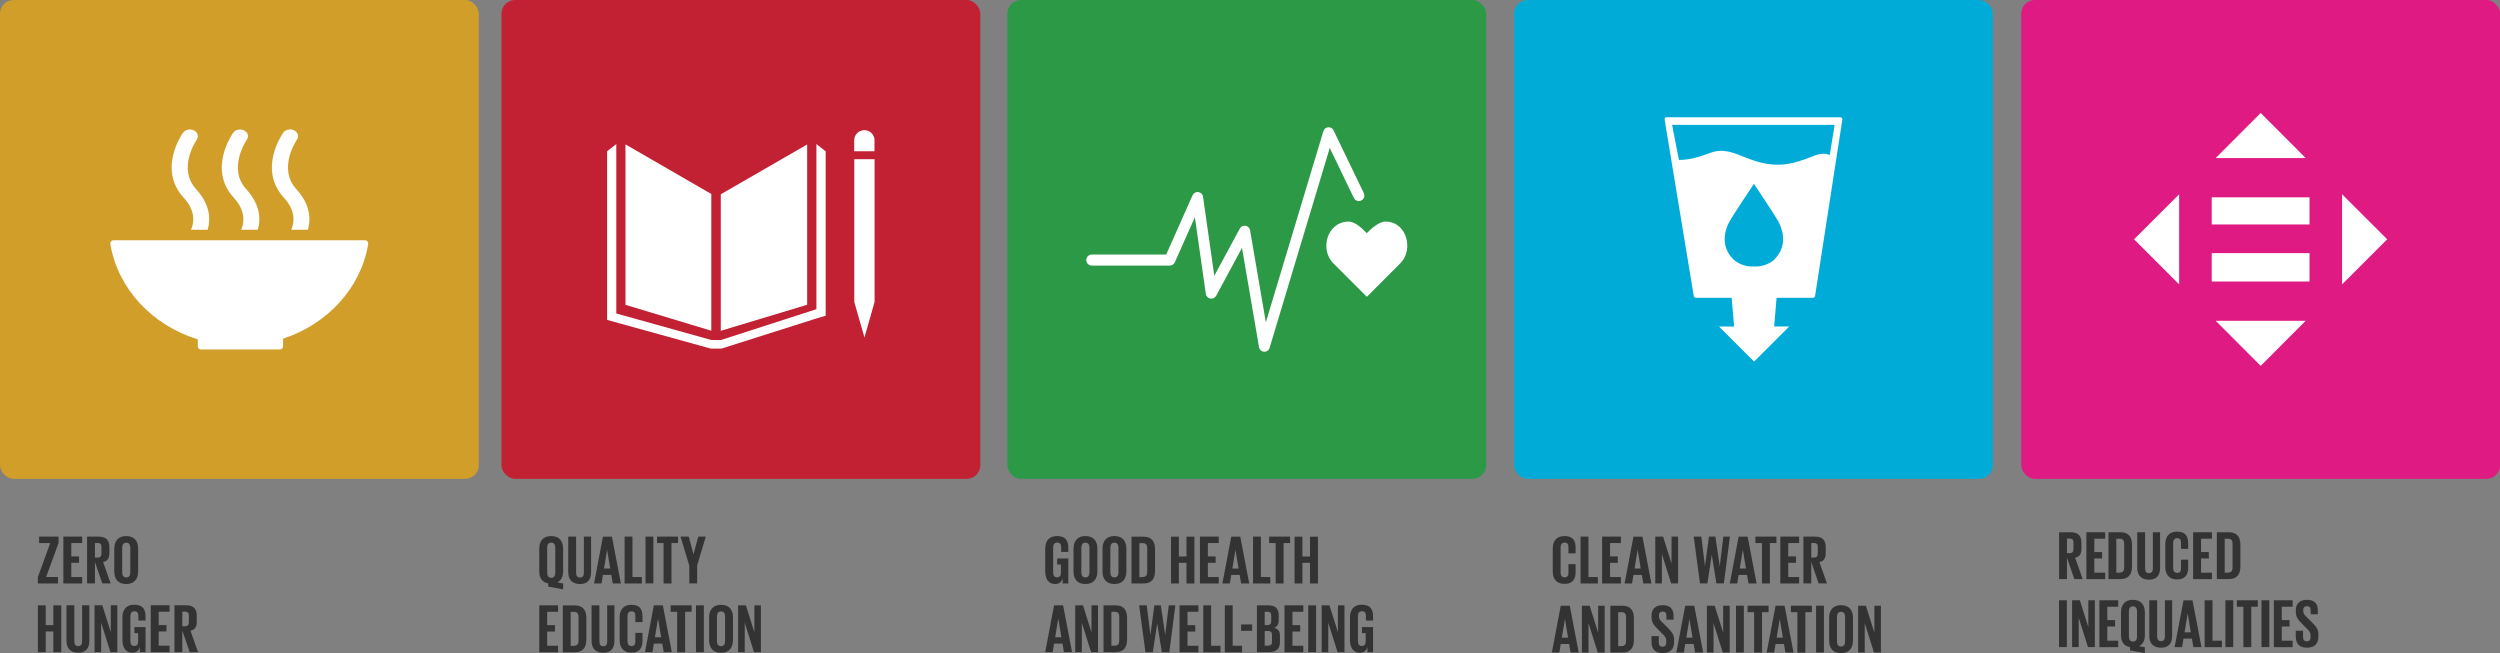 <?xml version="1.0" encoding="UTF-8"?>
<svg id="Layer_1" data-name="Layer 1" xmlns="http://www.w3.org/2000/svg" width="321.56" height="84" viewBox="0 0 321.56 84">
  <rect x="0" y="0" width="321.56" height="84" fill="#808080" stroke="none"/>
  <rect width="61.59" height="61.59" rx="1.76" ry="1.76" style="fill: #d19e2a; stroke-width: 0px;"/>
  <g>
    <path d="M25.44,43.65v.87s0,.01,0,.02c0,0,0,.01,0,.02,0,.21.18.38.4.39,0,0,0,0,0,0s0,0,.01,0h10.16s0,0,0,0,0,0,0,0c.22,0,.4-.18.4-.41,0,0,0,0,0,0,0,0,0,0,0,0v-.98c5.72-1.87,10-6.51,10.95-12.16,0-.01,0-.02,0-.03,0-.02,0-.04,0-.06,0-.23-.18-.41-.41-.41H14.6c-.23,0-.41.18-.41.41l.02.18c.99,5.7,5.39,10.36,11.23,12.16" style="fill: #fff; stroke-width: 0px;"/>
    <path d="M36.43,17.07c-.13.19-3.26,4.69.07,8.34,1.53,1.67,1.4,3.15.96,4.14h2.14c.43-1.47.25-3.32-1.48-5.21-2.45-2.68.03-6.31.07-6.37.29-.41.14-.95-.35-1.2-.48-.25-1.11-.12-1.41.3" style="fill: #fff; stroke-width: 0px;"/>
    <path d="M31.02,29.55h2.14c.43-1.47.25-3.31-1.48-5.21-2.46-2.68.03-6.31.07-6.37.29-.41.14-.94-.35-1.19-.48-.25-1.11-.12-1.41.3-.13.19-3.27,4.69.07,8.34,1.53,1.67,1.39,3.15.96,4.14" style="fill: #fff; stroke-width: 0px;"/>
    <path d="M23.54,17.07c-.14.19-3.26,4.69.07,8.34,1.53,1.67,1.4,3.15.96,4.14h2.14c.43-1.47.25-3.31-1.48-5.21-2.46-2.68.03-6.31.07-6.37.29-.41.14-.95-.35-1.19-.48-.25-1.11-.12-1.4.3" style="fill: #fff; stroke-width: 0px;"/>
  </g>
  <g>
    <g>
      <path d="M5.92,74.22h1.54v.83h-2.59v-.83l1.59-4.37h-1.43v-.83h2.5v.83l-1.6,4.37Z" style="fill: #333; stroke-width: 0px;"/>
      <path d="M8.15,69.02h2.42v.83h-1.4v1.72h1v.82h-1v1.83h1.4v.83h-2.42v-6.02Z" style="fill: #333; stroke-width: 0px;"/>
      <path d="M12.21,72.28v2.76h-1.01v-6.02h1.48c1.02,0,1.39.51,1.39,1.35v.77c0,.65-.23,1.03-.81,1.16l.97,2.74h-1.07l-.95-2.76ZM12.21,69.85v1.87h.34c.35,0,.5-.18.5-.5v-.89c0-.33-.15-.49-.5-.49h-.34Z" style="fill: #333; stroke-width: 0px;"/>
      <path d="M14.7,73.49v-2.91c0-.94.46-1.63,1.53-1.63s1.54.68,1.54,1.63v2.91c0,.93-.46,1.63-1.54,1.63s-1.53-.69-1.53-1.63ZM16.76,73.65v-3.23c0-.36-.16-.62-.52-.62s-.52.26-.52.62v3.23c0,.36.16.62.52.62s.52-.26.52-.62Z" style="fill: #333; stroke-width: 0px;"/>
    </g>
    <g>
      <path d="M6.86,81.22h-.98v2.66h-1.01v-6.02h1.01v2.55h.98v-2.55h1.02v6.02h-1.02v-2.66Z" style="fill: #333; stroke-width: 0px;"/>
      <path d="M11.49,77.85v4.56c0,.93-.4,1.54-1.43,1.54s-1.51-.6-1.51-1.54v-4.56h1.01v4.66c0,.36.14.6.5.6s.5-.24.5-.6v-4.66h.93Z" style="fill: #333; stroke-width: 0px;"/>
      <path d="M13.01,80.09v3.78h-.85v-6.02h1l1.09,3.46v-3.46h.84v6.02h-.89l-1.19-3.78Z" style="fill: #333; stroke-width: 0px;"/>
      <path d="M17.28,80.66h1.44v3.22h-.73v-.66c-.13.45-.42.73-.97.73-.87,0-1.27-.69-1.27-1.63v-2.91c0-.94.45-1.63,1.52-1.63,1.12,0,1.45.62,1.45,1.51v.53h-.92v-.61c0-.37-.14-.59-.51-.59s-.52.26-.52.62v3.23c0,.36.15.62.5.62.33,0,.5-.19.5-.58v-1.07h-.48v-.8Z" style="fill: #333; stroke-width: 0px;"/>
      <path d="M19.39,77.85h2.42v.83h-1.4v1.72h1v.82h-1v1.83h1.4v.83h-2.42v-6.02Z" style="fill: #333; stroke-width: 0px;"/>
      <path d="M23.45,81.11v2.76h-1.01v-6.02h1.48c1.02,0,1.39.51,1.39,1.35v.77c0,.65-.23,1.03-.81,1.16l.97,2.74h-1.07l-.95-2.76ZM23.45,78.68v1.87h.34c.35,0,.5-.18.5-.5v-.89c0-.33-.15-.49-.5-.49h-.34Z" style="fill: #333; stroke-width: 0px;"/>
    </g>
  </g>
  <rect x="129.57" y="0" width="61.58" height="61.59" rx="1.76" ry="1.76" style="fill: #2c9947; stroke-width: 0px;"/>
  <g>
    <path d="M181.01,31.64c0-1.73-1.11-3.14-2.8-3.14-.84,0-1.86.92-2.41,1.49-.55-.57-1.5-1.49-2.34-1.49-1.68,0-2.86,1.41-2.86,3.14,0,.87.34,1.65.89,2.22h0l4.32,4.32,4.31-4.32h0c.55-.57.89-1.36.89-2.22Z" style="fill: #fff; stroke-width: 0px;"/>
    <path d="M162.63,45.24s-.03,0-.04,0c-.33-.02-.6-.26-.65-.59l-2.19-12.77-3.32,6.16c-.15.27-.45.42-.75.36-.3-.05-.53-.29-.58-.6l-1.41-9.86-2.58,5.8c-.11.26-.37.42-.65.42h-10.03c-.39,0-.71-.32-.71-.71s.32-.71.71-.71h9.57l3.39-7.62c.13-.29.43-.46.75-.41.31.04.56.29.6.6l1.45,10.16,3.28-6.07c.14-.27.44-.41.74-.36.3.05.53.28.58.58l2.03,11.83,7.4-24.58c.08-.28.33-.48.62-.5.29-.02.57.14.69.4l3.89,8.07c.17.35.02.78-.33.95-.35.17-.78.02-.95-.33l-3.1-6.43-7.74,25.72c-.09.3-.37.5-.68.5Z" style="fill: #fff; stroke-width: 0px;"/>
  </g>
  <g>
    <g>
      <path d="M135.97,71.83h1.44v3.22h-.73v-.66c-.13.45-.42.73-.97.73-.87,0-1.27-.69-1.27-1.63v-2.91c0-.94.45-1.63,1.52-1.63,1.12,0,1.45.62,1.45,1.51v.53h-.92v-.61c0-.37-.14-.59-.51-.59s-.52.26-.52.62v3.23c0,.36.15.62.5.62.33,0,.5-.19.5-.58v-1.07h-.48v-.8Z" style="fill: #333; stroke-width: 0px;"/>
      <path d="M138.08,73.49v-2.91c0-.94.46-1.63,1.53-1.63s1.54.68,1.54,1.63v2.91c0,.93-.46,1.63-1.54,1.63s-1.53-.69-1.53-1.63ZM140.13,73.65v-3.23c0-.36-.16-.62-.52-.62s-.52.26-.52.62v3.23c0,.36.16.62.52.62s.52-.26.52-.62Z" style="fill: #333; stroke-width: 0px;"/>
      <path d="M141.81,73.49v-2.91c0-.94.46-1.63,1.53-1.63s1.54.68,1.54,1.63v2.91c0,.93-.46,1.63-1.54,1.63s-1.53-.69-1.53-1.63ZM143.86,73.65v-3.23c0-.36-.16-.62-.52-.62s-.52.26-.52.62v3.23c0,.36.16.62.52.62s.52-.26.52-.62Z" style="fill: #333; stroke-width: 0px;"/>
      <path d="M148.57,70.64v2.79c0,.92-.38,1.62-1.47,1.62h-1.56v-6.02h1.56c1.08,0,1.47.68,1.47,1.62ZM146.98,74.22c.42,0,.58-.25.58-.61v-3.15c0-.36-.16-.6-.58-.6h-.43v4.37h.43Z" style="fill: #333; stroke-width: 0px;"/>
      <path d="M152.61,72.39h-.98v2.66h-1.01v-6.02h1.01v2.55h.98v-2.55h1.02v6.02h-1.02v-2.66Z" style="fill: #333; stroke-width: 0px;"/>
      <path d="M154.34,69.02h2.42v.83h-1.4v1.72h1v.82h-1v1.83h1.4v.83h-2.42v-6.02Z" style="fill: #333; stroke-width: 0px;"/>
      <path d="M157.23,75.05l1.14-6.02h1.16l1.15,6.02h-1.04l-.19-1.1h-1.08l-.18,1.1h-.96ZM158.5,73.13h.81l-.4-2.42h0l-.4,2.42Z" style="fill: #333; stroke-width: 0px;"/>
      <path d="M161.17,69.02h1.01v5.2h1.21v.83h-2.22v-6.02Z" style="fill: #333; stroke-width: 0px;"/>
      <path d="M163.25,69.02h2.69v.83h-.84v5.2h-1.02v-5.2h-.84v-.83Z" style="fill: #333; stroke-width: 0px;"/>
      <path d="M168.5,72.39h-.98v2.66h-1.01v-6.02h1.01v2.55h.98v-2.55h1.02v6.02h-1.02v-2.66Z" style="fill: #333; stroke-width: 0px;"/>
    </g>
    <g>
      <path d="M134.44,83.88l1.14-6.02h1.16l1.15,6.02h-1.04l-.19-1.1h-1.08l-.18,1.1h-.96ZM135.71,81.97h.81l-.4-2.42h0l-.4,2.42Z" style="fill: #333; stroke-width: 0px;"/>
      <path d="M139.15,80.1v3.78h-.85v-6.02h1l1.09,3.46v-3.46h.84v6.02h-.89l-1.19-3.78Z" style="fill: #333; stroke-width: 0px;"/>
      <path d="M144.97,79.47v2.79c0,.92-.38,1.62-1.47,1.62h-1.56v-6.02h1.56c1.08,0,1.47.68,1.47,1.62ZM143.38,83.05c.42,0,.58-.25.58-.61v-3.15c0-.36-.16-.6-.58-.6h-.43v4.37h.43Z" style="fill: #333; stroke-width: 0px;"/>
      <path d="M148.85,80.16l-.57,3.72h-.95l-.81-6.02h.98l.47,3.82h0l.51-3.82h.83l.56,3.82h0l.46-3.82h.85l-.78,6.02h-.96l-.6-3.72h0Z" style="fill: #333; stroke-width: 0px;"/>
      <path d="M151.72,77.86h2.42v.83h-1.4v1.72h1v.82h-1v1.83h1.4v.83h-2.42v-6.02Z" style="fill: #333; stroke-width: 0px;"/>
      <path d="M154.77,77.86h1.01v5.2h1.21v.83h-2.22v-6.02Z" style="fill: #333; stroke-width: 0px;"/>
      <path d="M157.54,77.86h1.01v5.2h1.21v.83h-2.22v-6.02Z" style="fill: #333; stroke-width: 0px;"/>
      <path d="M159.63,80.32h1.42v.82h-1.42v-.82Z" style="fill: #333; stroke-width: 0px;"/>
      <path d="M161.65,77.86h1.47c1.01,0,1.35.47,1.35,1.32v.61c0,.51-.19.83-.6.96.51.12.76.45.76,1v.8c0,.85-.38,1.32-1.39,1.32h-1.57v-6.02ZM162.67,80.4h.36c.33,0,.48-.17.48-.49v-.74c0-.33-.15-.49-.49-.49h-.35v1.71ZM162.67,81.17v1.88h.44c.34,0,.5-.17.5-.49v-.91c0-.32-.15-.49-.51-.49h-.44Z" style="fill: #333; stroke-width: 0px;"/>
      <path d="M165.22,77.86h2.42v.83h-1.4v1.72h1v.82h-1v1.83h1.4v.83h-2.42v-6.02Z" style="fill: #333; stroke-width: 0px;"/>
      <path d="M168.27,77.86h1.01v6.02h-1.01v-6.02Z" style="fill: #333; stroke-width: 0px;"/>
      <path d="M170.85,80.1v3.78h-.85v-6.02h1l1.09,3.46v-3.46h.84v6.02h-.89l-1.19-3.78Z" style="fill: #333; stroke-width: 0px;"/>
      <path d="M175.17,80.66h1.44v3.22h-.73v-.66c-.13.45-.42.73-.97.73-.87,0-1.27-.69-1.27-1.63v-2.91c0-.94.45-1.63,1.52-1.63,1.12,0,1.45.62,1.45,1.51v.53h-.92v-.61c0-.37-.14-.59-.51-.59s-.52.26-.52.62v3.23c0,.36.15.62.5.62.33,0,.5-.19.5-.58v-1.07h-.48v-.8Z" style="fill: #333; stroke-width: 0px;"/>
    </g>
  </g>
  <rect x="64.5" width="61.59" height="61.59" rx="1.76" ry="1.76" style="fill: #c22033; stroke-width: 0px;"/>
  <g>
    <polygon points="91.49 24.95 80.45 18.57 80.45 39.21 91.49 42.54 91.49 24.95" style="fill: #fff; stroke-width: 0px;"/>
    <polygon points="92.71 24.99 92.71 42.55 103.82 39.2 103.82 18.58 92.71 24.99" style="fill: #fff; stroke-width: 0px;"/>
    <path d="M112.49,18.05c0-.72-.59-1.31-1.31-1.31s-1.31.58-1.31,1.31v1.41h2.61v-1.41Z" style="fill: #fff; stroke-width: 0px;"/>
    <polygon points="110.2 38.84 109.88 38.84 111.19 43.41 112.49 38.84 112.17 38.84 112.49 38.84 112.49 20.48 112.17 20.48 111.84 20.48 111.5 20.48 110.85 20.48 110.53 20.48 110.2 20.48 109.88 20.48 109.88 38.84 110.2 38.84" style="fill: #fff; stroke-width: 0px;"/>
    <polygon points="106.2 19.46 105.01 18.53 105.01 39.77 92.74 43.73 92.17 43.73 92.06 43.73 91.49 43.73 79.27 40.32 79.27 18.53 78.09 19.46 78.09 41.15 91.43 44.84 92.06 44.84 92.17 44.84 92.79 44.84 105.11 40.93 106.2 40.61 106.2 19.46" style="fill: #fff; stroke-width: 0px;"/>
  </g>
  <g>
    <g>
      <path d="M69.36,77.86h2.42v.83h-1.4v1.72h1v.82h-1v1.83h1.4v.83h-2.42v-6.02Z" style="fill: #333; stroke-width: 0px;"/>
      <path d="M75.42,79.48v2.79c0,.92-.38,1.62-1.47,1.62h-1.56v-6.02h1.56c1.08,0,1.47.68,1.47,1.62ZM73.83,83.06c.42,0,.58-.25.58-.61v-3.15c0-.36-.16-.6-.58-.6h-.43v4.37h.43Z" style="fill: #333; stroke-width: 0px;"/>
      <path d="M79.03,77.86v4.56c0,.93-.4,1.54-1.43,1.54s-1.51-.6-1.51-1.54v-4.56h1.01v4.66c0,.36.14.6.5.6s.5-.24.5-.6v-4.66h.93Z" style="fill: #333; stroke-width: 0px;"/>
      <path d="M79.7,82.33v-2.91c0-.94.44-1.63,1.51-1.63,1.12,0,1.43.62,1.43,1.51v.71h-.92v-.79c0-.37-.12-.59-.49-.59s-.52.26-.52.62v3.23c0,.36.15.62.52.62s.49-.23.49-.59v-1.11h.92v1.04c0,.86-.36,1.5-1.43,1.5s-1.51-.69-1.51-1.63Z" style="fill: #333; stroke-width: 0px;"/>
      <path d="M82.96,83.88l1.14-6.02h1.16l1.15,6.02h-1.04l-.19-1.1h-1.08l-.18,1.1h-.96ZM84.23,81.97h.81l-.4-2.42h0l-.4,2.42Z" style="fill: #333; stroke-width: 0px;"/>
      <path d="M86.27,77.86h2.69v.83h-.84v5.2h-1.02v-5.2h-.84v-.83Z" style="fill: #333; stroke-width: 0px;"/>
      <path d="M89.52,77.86h1.01v6.02h-1.01v-6.02Z" style="fill: #333; stroke-width: 0px;"/>
      <path d="M91.21,82.33v-2.91c0-.94.46-1.63,1.53-1.63s1.54.68,1.54,1.63v2.91c0,.93-.46,1.63-1.54,1.63s-1.53-.69-1.53-1.63ZM93.26,82.49v-3.23c0-.36-.16-.62-.52-.62s-.52.26-.52.62v3.23c0,.36.16.62.52.62s.52-.26.52-.62Z" style="fill: #333; stroke-width: 0px;"/>
      <path d="M95.79,80.1v3.78h-.85v-6.02h1l1.09,3.46v-3.46h.84v6.02h-.89l-1.19-3.78Z" style="fill: #333; stroke-width: 0px;"/>
    </g>
    <g>
      <path d="M70.52,75.45v-.41c-.81-.14-1.16-.74-1.16-1.55v-2.91c0-.94.46-1.63,1.53-1.63s1.54.68,1.54,1.63v2.91c0,.66-.23,1.17-.75,1.42l.75.14v.76l-1.91-.36ZM71.42,73.7v-3.29c0-.36-.16-.62-.52-.62s-.52.26-.52.62v3.29c0,.36.16.62.52.62s.52-.27.52-.62Z" style="fill: #333; stroke-width: 0px;"/>
      <path d="M76.03,69.02v4.56c0,.93-.4,1.54-1.43,1.54s-1.51-.6-1.51-1.54v-4.56h1.01v4.66c0,.36.14.6.5.6s.5-.24.5-.6v-4.66h.93Z" style="fill: #333; stroke-width: 0px;"/>
      <path d="M76.41,75.05l1.14-6.02h1.16l1.15,6.02h-1.04l-.19-1.1h-1.08l-.18,1.1h-.96ZM77.68,73.13h.81l-.4-2.42h0l-.4,2.42Z" style="fill: #333; stroke-width: 0px;"/>
      <path d="M80.34,69.02h1.01v5.2h1.21v.83h-2.22v-6.02Z" style="fill: #333; stroke-width: 0px;"/>
      <path d="M83.03,69.02h1.01v6.02h-1.01v-6.02Z" style="fill: #333; stroke-width: 0px;"/>
      <path d="M84.52,69.02h2.69v.83h-.84v5.2h-1.02v-5.2h-.84v-.83Z" style="fill: #333; stroke-width: 0px;"/>
      <path d="M89.67,72.75v2.29h-1.01v-2.29l-1.13-3.73h1.06l.61,2.28h0l.61-2.28h.97l-1.12,3.73Z" style="fill: #333; stroke-width: 0px;"/>
    </g>
  </g>
  <rect x="194.74" width="61.59" height="61.59" rx="1.76" ry="1.76" style="fill: #00acd7; stroke-width: 0px;"/>
  <rect x="259.98" width="61.59" height="61.59" rx="1.76" ry="1.76" style="fill: #df1a82; stroke-width: 0px;"/>
  <path d="M236.91,15.17c-.05-.06-.12-.09-.2-.09h-22.34c-.08,0-.15.03-.2.09-.05.06-.07.14-.06.21l3.75,22.7c.02.13.13.22.26.22h4.61l.32,3.7h-1.94s4.51,4.51,4.51,4.51l4.52-4.52h-1.94s.31-3.69.31-3.69h4.69c.13,0,.24-.09.26-.22l3.51-22.7c.01-.08-.01-.15-.06-.21ZM228.27,33.34s-1.02,1.04-2.67.93c-1.65.11-2.67-.93-2.67-.93-1.67-1.67-1.08-3.75-.49-4.83.36-.67,2.93-4.54,3.15-4.86v-.03s0,0,.01.01h0s0,.01,0,.01c.22.33,2.79,4.19,3.15,4.86.58,1.08,1.18,3.16-.49,4.83ZM235.36,19.94c-.61-.27-1.37-.17-2.11.13-2.77,1.12-4.66,1.53-7.58.61-1.84-.57-3.55-1.78-5.59-1.05-1.35.48-2.6.95-4.13.94l-.88-4.51h20.91l-.63,3.88Z" style="fill: #fff; stroke-width: 0px;"/>
  <g>
    <g>
      <path d="M199.61,83.93l1.14-6.02h1.16l1.15,6.02h-1.04l-.19-1.1h-1.08l-.18,1.1h-.96ZM200.88,82.02h.81l-.4-2.42h0l-.4,2.42Z" style="fill: #333; stroke-width: 0px;"/>
      <path d="M204.32,80.15v3.78h-.85v-6.02h1l1.09,3.46v-3.46h.84v6.02h-.89l-1.19-3.78Z" style="fill: #333; stroke-width: 0px;"/>
      <path d="M210.16,79.52v2.79c0,.92-.38,1.62-1.47,1.62h-1.56v-6.02h1.56c1.08,0,1.47.68,1.47,1.62ZM208.57,83.1c.42,0,.58-.25.58-.61v-3.15c0-.36-.16-.6-.58-.6h-.43v4.37h.43Z" style="fill: #333; stroke-width: 0px;"/>
      <path d="M212.42,82.63v-.81h.94v.83c0,.34.15.53.5.53.32,0,.46-.21.46-.53v-.23c0-.35-.14-.56-.45-.85l-.6-.6c-.58-.57-.84-.92-.84-1.61v-.2c0-.75.44-1.32,1.42-1.32s1.41.5,1.41,1.37v.49h-.92v-.52c0-.35-.16-.52-.48-.52-.28,0-.48.16-.48.5v.12c0,.34.19.53.48.82l.65.64c.55.56.82.9.82,1.56v.29c0,.83-.44,1.41-1.47,1.41s-1.43-.58-1.43-1.37Z" style="fill: #333; stroke-width: 0px;"/>
      <path d="M215.62,83.93l1.14-6.02h1.16l1.15,6.02h-1.04l-.19-1.1h-1.08l-.18,1.1h-.96ZM216.89,82.02h.81l-.4-2.42h0l-.4,2.42Z" style="fill: #333; stroke-width: 0px;"/>
      <path d="M220.4,80.15v3.78h-.85v-6.02h1l1.09,3.46v-3.46h.84v6.02h-.89l-1.19-3.78Z" style="fill: #333; stroke-width: 0px;"/>
      <path d="M223.29,77.91h1.01v6.02h-1.01v-6.02Z" style="fill: #333; stroke-width: 0px;"/>
      <path d="M224.79,77.91h2.69v.83h-.84v5.2h-1.02v-5.2h-.84v-.83Z" style="fill: #333; stroke-width: 0px;"/>
      <path d="M227.24,83.93l1.14-6.02h1.16l1.15,6.02h-1.04l-.19-1.1h-1.08l-.18,1.1h-.96ZM228.51,82.02h.81l-.4-2.42h0l-.4,2.42Z" style="fill: #333; stroke-width: 0px;"/>
      <path d="M230.36,77.91h2.69v.83h-.84v5.2h-1.02v-5.2h-.84v-.83Z" style="fill: #333; stroke-width: 0px;"/>
      <path d="M233.59,77.91h1.01v6.02h-1.01v-6.02Z" style="fill: #333; stroke-width: 0px;"/>
      <path d="M235.27,82.38v-2.91c0-.94.46-1.63,1.53-1.63s1.54.68,1.54,1.63v2.91c0,.93-.46,1.63-1.54,1.63s-1.53-.69-1.53-1.63ZM237.32,82.54v-3.23c0-.36-.16-.62-.52-.62s-.52.26-.52.62v3.23c0,.36.16.62.52.62s.52-.26.52-.62Z" style="fill: #333; stroke-width: 0px;"/>
      <path d="M239.85,80.15v3.78h-.85v-6.02h1l1.09,3.46v-3.46h.84v6.02h-.89l-1.19-3.78Z" style="fill: #333; stroke-width: 0px;"/>
    </g>
    <g>
      <path d="M199.72,73.49v-2.91c0-.94.44-1.63,1.51-1.63,1.12,0,1.43.62,1.43,1.51v.71h-.92v-.79c0-.37-.12-.59-.49-.59s-.52.26-.52.62v3.23c0,.36.15.62.52.62s.49-.23.49-.59v-1.11h.92v1.04c0,.86-.36,1.5-1.43,1.5s-1.51-.69-1.51-1.63Z" style="fill: #333; stroke-width: 0px;"/>
      <path d="M203.3,69.02h1.01v5.2h1.21v.83h-2.22v-6.02Z" style="fill: #333; stroke-width: 0px;"/>
      <path d="M206.07,69.02h2.42v.83h-1.4v1.72h1v.82h-1v1.83h1.4v.83h-2.42v-6.02Z" style="fill: #333; stroke-width: 0px;"/>
      <path d="M208.96,75.05l1.14-6.02h1.16l1.15,6.02h-1.04l-.19-1.1h-1.08l-.18,1.1h-.96ZM210.23,73.13h.81l-.4-2.42h0l-.4,2.42Z" style="fill: #333; stroke-width: 0px;"/>
      <path d="M213.76,71.26v3.78h-.85v-6.02h1l1.09,3.46v-3.46h.84v6.02h-.89l-1.19-3.78Z" style="fill: #333; stroke-width: 0px;"/>
      <path d="M220.18,71.32l-.57,3.72h-.95l-.81-6.02h.98l.47,3.82h0l.51-3.82h.83l.56,3.82h0l.46-3.82h.85l-.78,6.02h-.96l-.6-3.72h0Z" style="fill: #333; stroke-width: 0px;"/>
      <path d="M222.49,75.05l1.14-6.02h1.16l1.15,6.02h-1.04l-.19-1.1h-1.08l-.18,1.1h-.96ZM223.76,73.13h.81l-.4-2.42h0l-.4,2.42Z" style="fill: #333; stroke-width: 0px;"/>
      <path d="M225.8,69.02h2.69v.83h-.84v5.2h-1.02v-5.2h-.84v-.83Z" style="fill: #333; stroke-width: 0px;"/>
      <path d="M228.99,69.02h2.42v.83h-1.4v1.72h1v.82h-1v1.83h1.4v.83h-2.42v-6.02Z" style="fill: #333; stroke-width: 0px;"/>
      <path d="M232.97,72.28v2.76h-1.01v-6.02h1.48c1.02,0,1.39.51,1.39,1.35v.77c0,.65-.23,1.03-.81,1.16l.97,2.74h-1.07l-.95-2.76ZM232.97,69.85v1.87h.34c.35,0,.5-.18.5-.5v-.89c0-.33-.15-.49-.5-.49h-.34Z" style="fill: #333; stroke-width: 0px;"/>
    </g>
  </g>
  <g>
    <g>
      <path d="M265.86,71.72v2.76h-1.01v-6.02h1.48c1.02,0,1.39.51,1.39,1.35v.77c0,.65-.23,1.03-.81,1.16l.97,2.74h-1.07l-.95-2.76ZM265.86,69.28v1.87h.34c.35,0,.5-.18.5-.5v-.89c0-.33-.15-.49-.5-.49h-.34Z" style="fill: #333; stroke-width: 0px;"/>
      <path d="M268.36,68.46h2.42v.83h-1.4v1.72h1v.82h-1v1.83h1.4v.83h-2.42v-6.02Z" style="fill: #333; stroke-width: 0px;"/>
      <path d="M274.23,70.07v2.79c0,.92-.38,1.62-1.47,1.62h-1.56v-6.02h1.56c1.08,0,1.47.68,1.47,1.62ZM272.64,73.65c.42,0,.58-.25.58-.61v-3.15c0-.36-.16-.6-.58-.6h-.43v4.37h.43Z" style="fill: #333; stroke-width: 0px;"/>
      <path d="M277.84,68.46v4.56c0,.93-.4,1.54-1.43,1.54s-1.51-.6-1.51-1.54v-4.56h1.01v4.66c0,.36.14.6.5.6s.5-.24.5-.6v-4.66h.93Z" style="fill: #333; stroke-width: 0px;"/>
      <path d="M278.51,72.92v-2.91c0-.94.44-1.63,1.51-1.63,1.12,0,1.43.62,1.43,1.51v.71h-.92v-.79c0-.37-.12-.59-.49-.59s-.52.26-.52.62v3.23c0,.36.15.62.52.62s.49-.23.49-.59v-1.11h.92v1.04c0,.86-.36,1.5-1.43,1.5s-1.51-.69-1.51-1.63Z" style="fill: #333; stroke-width: 0px;"/>
      <path d="M282.09,68.46h2.42v.83h-1.4v1.72h1v.82h-1v1.83h1.4v.83h-2.42v-6.02Z" style="fill: #333; stroke-width: 0px;"/>
      <path d="M288.17,70.07v2.79c0,.92-.38,1.62-1.47,1.62h-1.56v-6.02h1.56c1.08,0,1.47.68,1.47,1.62ZM286.58,73.65c.42,0,.58-.25.58-.61v-3.15c0-.36-.16-.6-.58-.6h-.43v4.37h.43Z" style="fill: #333; stroke-width: 0px;"/>
    </g>
    <g>
      <path d="M264.84,77.21h1.01v6.02h-1.01v-6.02Z" style="fill: #333; stroke-width: 0px;"/>
      <path d="M267.37,79.45v3.78h-.85v-6.02h1l1.09,3.46v-3.46h.84v6.02h-.89l-1.19-3.78Z" style="fill: #333; stroke-width: 0px;"/>
      <path d="M270.03,77.21h2.42v.83h-1.4v1.72h1v.82h-1v1.83h1.4v.83h-2.42v-6.02Z" style="fill: #333; stroke-width: 0px;"/>
      <path d="M273.97,83.65v-.41c-.81-.14-1.16-.74-1.16-1.55v-2.91c0-.94.46-1.63,1.53-1.63s1.54.68,1.54,1.63v2.91c0,.66-.23,1.17-.75,1.42l.75.14v.76l-1.91-.36ZM274.87,81.9v-3.29c0-.36-.16-.62-.52-.62s-.52.26-.52.62v3.29c0,.36.16.62.52.62s.52-.27.52-.62Z" style="fill: #333; stroke-width: 0px;"/>
      <path d="M279.39,77.21v4.56c0,.93-.4,1.54-1.43,1.54s-1.51-.6-1.51-1.54v-4.56h1.01v4.66c0,.36.14.6.5.6s.5-.24.5-.6v-4.66h.93Z" style="fill: #333; stroke-width: 0px;"/>
      <path d="M279.71,83.24l1.14-6.02h1.16l1.15,6.02h-1.04l-.19-1.1h-1.08l-.18,1.1h-.96ZM280.98,81.33h.81l-.4-2.42h0l-.4,2.42Z" style="fill: #333; stroke-width: 0px;"/>
      <path d="M283.57,77.21h1.01v5.2h1.21v.83h-2.22v-6.02Z" style="fill: #333; stroke-width: 0px;"/>
      <path d="M286.24,77.21h1.01v6.02h-1.01v-6.02Z" style="fill: #333; stroke-width: 0px;"/>
      <path d="M287.72,77.21h2.69v.83h-.84v5.2h-1.02v-5.2h-.84v-.83Z" style="fill: #333; stroke-width: 0px;"/>
      <path d="M290.88,77.21h1.01v6.02h-1.01v-6.02Z" style="fill: #333; stroke-width: 0px;"/>
      <path d="M292.47,77.21h2.42v.83h-1.4v1.72h1v.82h-1v1.83h1.4v.83h-2.42v-6.02Z" style="fill: #333; stroke-width: 0px;"/>
      <path d="M295.29,81.94v-.81h.94v.83c0,.34.15.53.5.53.32,0,.46-.21.46-.53v-.23c0-.35-.14-.56-.45-.85l-.6-.6c-.58-.57-.84-.92-.84-1.61v-.2c0-.75.44-1.32,1.42-1.32s1.41.5,1.41,1.37v.49h-.92v-.52c0-.35-.16-.52-.48-.52-.28,0-.48.16-.48.5v.12c0,.34.19.53.48.82l.65.64c.55.56.82.9.82,1.56v.29c0,.83-.44,1.41-1.47,1.41s-1.43-.58-1.43-1.37Z" style="fill: #333; stroke-width: 0px;"/>
    </g>
  </g>
  <g>
    <polygon points="280.29 24.99 274.49 30.78 280.29 36.58 280.29 24.99" style="fill: #fff; stroke-width: 0px;"/>
    <polygon points="301.25 36.58 307.05 30.78 301.25 24.99 301.25 36.58" style="fill: #fff; stroke-width: 0px;"/>
    <polygon points="296.57 20.33 290.78 14.53 284.99 20.33 296.57 20.33" style="fill: #fff; stroke-width: 0px;"/>
    <polygon points="284.99 41.26 290.78 47.06 296.57 41.26 284.99 41.26" style="fill: #fff; stroke-width: 0px;"/>
    <rect x="284.48" y="25.38" width="12.58" height="3.49" style="fill: #fff; stroke-width: 0px;"/>
    <rect x="284.48" y="32.56" width="12.58" height="3.65" style="fill: #fff; stroke-width: 0px;"/>
  </g>
</svg>